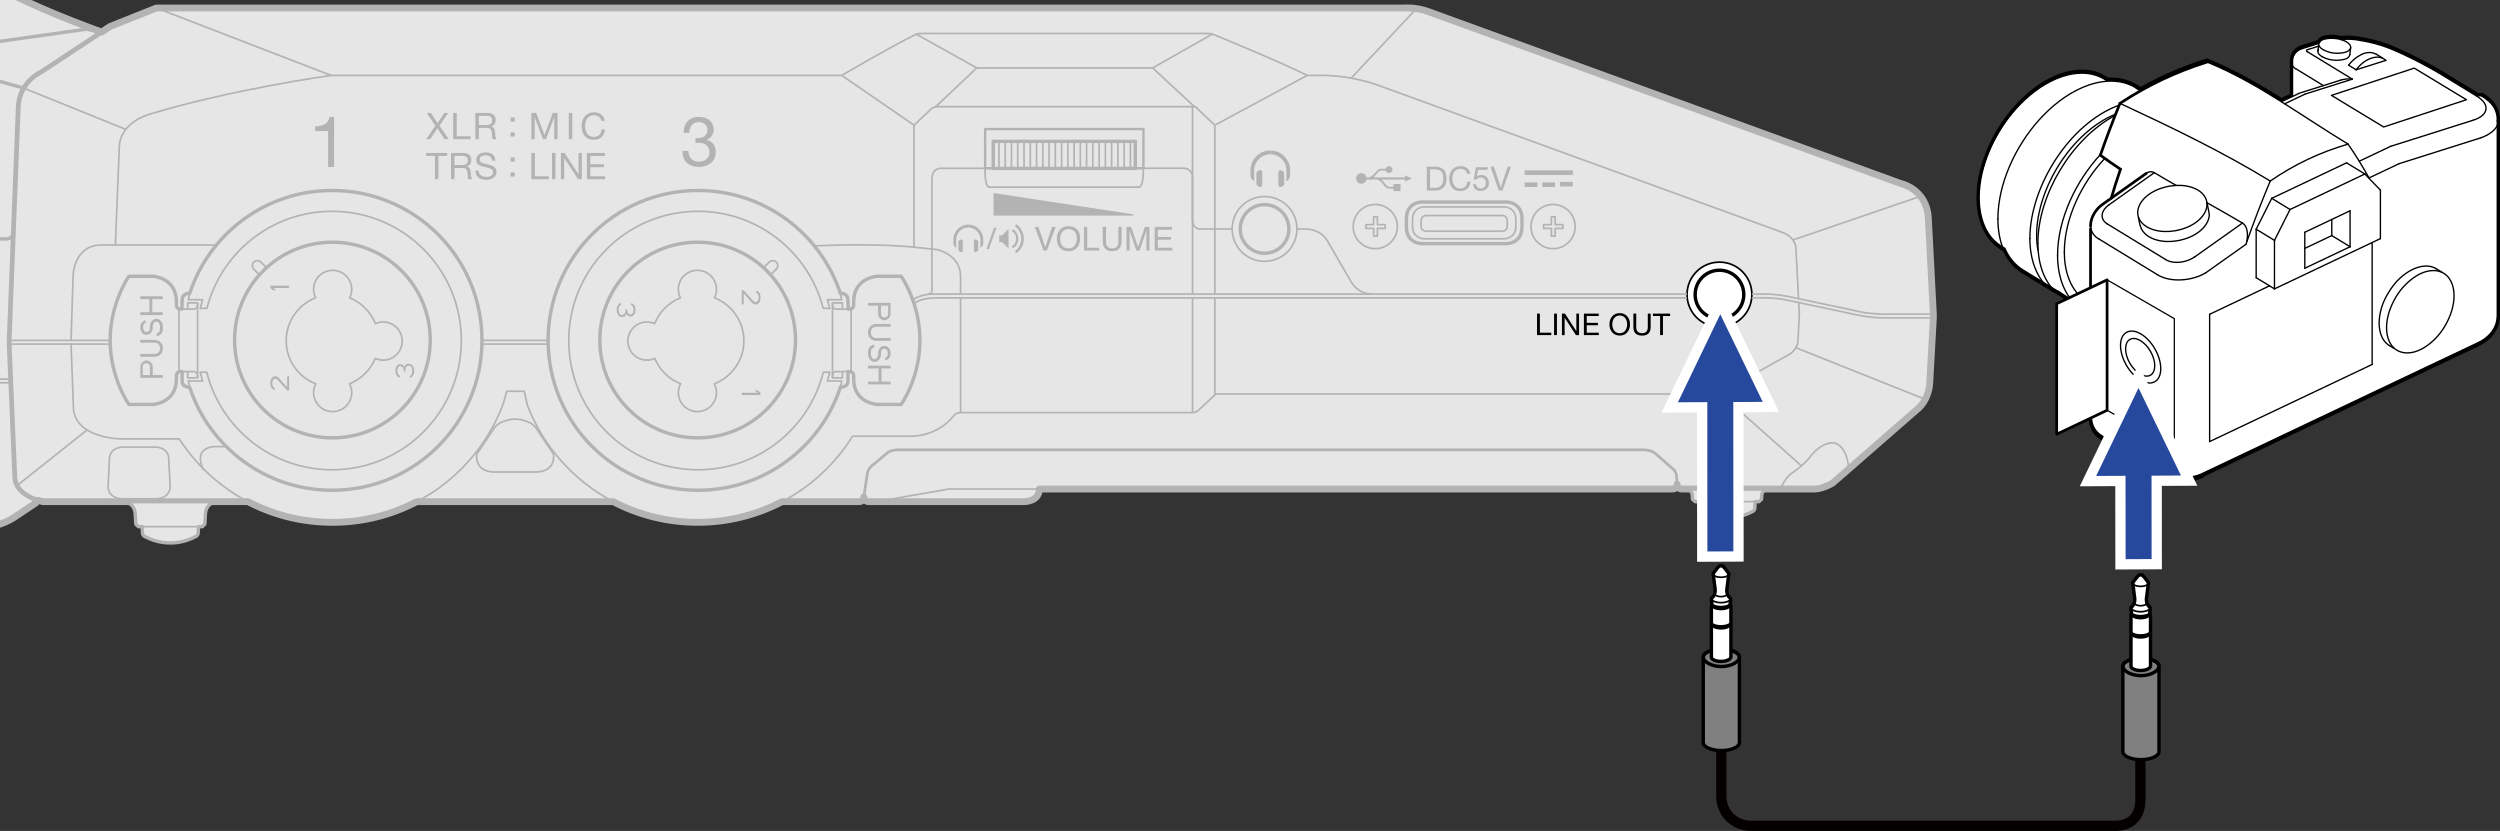 <?xml version="1.0" encoding="utf-8"?>
<!-- Generator: Adobe Illustrator 27.0.0, SVG Export Plug-In . SVG Version: 6.00 Build 0)  -->
<svg version="1.1" xmlns="http://www.w3.org/2000/svg" xmlns:xlink="http://www.w3.org/1999/xlink" x="0px" y="0px" width="365.1px"
	 height="121.352px" viewBox="0 0 365.1 121.352" style="enable-background:new 0 0 365.1 121.352;" xml:space="preserve">
<rect x="0" y="0" width="365.1" height="121.352" fill="#333333" stroke="none"/>
<style type="text/css">
	.st0{fill:#FFFFFF;stroke:#000000;stroke-width:0.5;stroke-miterlimit:2;}
	.st1{fill:none;stroke:#000000;stroke-width:0.2;stroke-linecap:round;stroke-linejoin:round;}
	.st2{fill:none;stroke:#000000;stroke-width:0.4;stroke-linecap:round;stroke-linejoin:round;}
	.st3{fill:#FFFFFF;stroke:#000000;stroke-width:0.186;stroke-linecap:round;stroke-linejoin:round;}
	.st4{fill:#FFFFFF;stroke:#000000;stroke-width:0.4;stroke-linecap:round;stroke-linejoin:round;}
	.st5{fill:#FFFFFF;stroke:#000000;stroke-width:0.2;stroke-linecap:round;stroke-linejoin:round;}
	.st6{clip-path:url(#SVGID_00000109711621284989141260000008309336073669078169_);}
	.st7{fill:#E6E6E6;stroke:#B3B3B3;stroke-linejoin:round;stroke-miterlimit:2;}
	.st8{fill:none;stroke:#B3B3B3;stroke-width:0.25;stroke-linejoin:round;stroke-miterlimit:2;}
	.st9{fill:none;stroke:#B3B3B3;stroke-width:0.5;stroke-linejoin:round;stroke-miterlimit:2;}
	.st10{fill:none;stroke:#B3B3B3;stroke-width:0.25;stroke-miterlimit:2;}
	.st11{fill:none;stroke:#B3B3B3;stroke-width:0.4;stroke-linejoin:round;stroke-miterlimit:2;}
	.st12{fill:none;stroke:#B3B3B3;stroke-width:0.35;stroke-linejoin:round;stroke-miterlimit:2;}
	.st13{fill:#FFFFFF;stroke:#000000;stroke-width:0.25;stroke-linejoin:round;stroke-miterlimit:2;}
	.st14{fill:none;stroke:#000000;stroke-width:0.5;stroke-linejoin:round;stroke-miterlimit:2;}
	.st15{fill:none;stroke:#B3B3B3;stroke-width:0.7;stroke-linejoin:round;stroke-miterlimit:2;}
	.st16{fill:none;stroke:#B3B3B3;stroke-miterlimit:2;}
	.st17{fill:none;stroke:#B3B3B3;stroke-width:0.35;stroke-miterlimit:2;}
	.st18{fill:none;stroke:#B3B3B3;stroke-width:0.5;stroke-miterlimit:2;}
	.st19{fill:#E6E6E6;stroke:#B3B3B3;stroke-width:0.5;stroke-linejoin:round;stroke-miterlimit:2;}
	.st20{fill:#B3B3B3;}
	.st21{fill:#666666;stroke:#FFFFFF;stroke-width:3;stroke-miterlimit:10;}
	.st22{fill:#26499D;}
	.st23{fill:none;stroke:#000000;stroke-width:0.5;}
	.st24{fill:none;stroke:#040000;stroke-width:1.5;stroke-linecap:round;}
	.st25{fill:#808080;stroke:#000000;stroke-width:0.5;}
	.st26{fill:#FFFFFF;stroke:#000000;stroke-width:0.5;stroke-linejoin:round;}
	.st27{fill:none;stroke:#000000;stroke-width:0.25;}
	.st28{fill:none;stroke:#000000;stroke-width:0.25;stroke-linecap:round;}
</style>
<g id="レイヤー_1">
	<g>
		<path class="st0" d="M364.85,46.198V17.544l-0.014-0.003c0.01-0.074,0.014-0.15,0.014-0.227c-0.072-1.643-1.019-2.715-2.336-3.508
			l-0.659,0.05c-0.054-0.038-0.112-0.073-0.169-0.108l-5.466-3.336c-1.807-1.057-3.658-2.027-5.561-2.9
			c-0.95-0.44-1.908-0.85-2.912-1.161c-1.003-0.313-2.015-0.556-3.052-0.723c-0.943-0.191-1.857-0.234-2.812-0.127v0.004
			c-0.613-0.18-1.297-0.229-1.865-0.164c-0.41,0.05-0.954,0.13-1.26,0.501c-0.062,0.073-0.096,0.142-0.115,0.214l-2.429,0.766
			c-0.92,0.273-1.558,1.099-1.558,2.064c0.004,0.058-0.003,4.992-0.003,4.992l-1.479,0.701c-0.111-0.07-0.223-0.142-0.333-0.211
			c-3.382-2.127-6.815-4.068-10.526-5.585c-3.428,1.073-6.627,2.452-9.698,4.187l-0.709-0.429c-1.283-0.785-2.712-1.042-4.124-0.958
			v-0.024l-0.434-0.26c-2.214-1.352-4.881-0.996-7.071-0.068c-2.241,0.949-4.251,2.569-5.853,4.346
			c-3.11,3.451-5.539,8.484-5.539,13.287c0,2.647,0.805,5.688,3.326,7.227l0.462,0.28c0.567,1.286,1.441,2.424,2.724,3.205
			l4.523,2.762v-0.004c0.234,0.153,0.487,0.291,0.75,0.418c0.18,0.138,0.369,0.268,0.568,0.391l2.722,1.662
			c0.402,0.261,0.847,0.484,1.337,0.655v15.62l0.034,0.386c0.119,0.919,0.675,1.731,1.433,2.233l0.238,0.153l8.289,5.06l0.226,0.136
			c1.639,1.054,4.444,1.099,6.155,0.246l0.069-0.03l32.951-15.64l7.141-3.385l0.091-0.043c1.355-0.636,2.547-1.746,2.841-3.316
			L364.85,46.198z"/>
		<line class="st1" x1="322.694" y1="45.896" x2="322.694" y2="64.487"/>
		<path class="st1" d="M327.992,35.682c1.092-3.118,2.275-6.198,3.554-9.245"/>
		<line class="st1" x1="355.802" y1="39.256" x2="356.648" y2="39.772"/>
		<line class="st1" x1="349.608" y1="50.871" x2="348.953" y2="50.472"/>
		<line class="st1" x1="338.51" y1="7.433" x2="338.607" y2="6.618"/>
		<line class="st1" x1="343.289" y1="6.96" x2="343.168" y2="7.989"/>
		<line class="st1" x1="347.046" y1="7.93" x2="347.94" y2="8.477"/>
		<line class="st1" x1="334.652" y1="14.155" x2="334.652" y2="9.338"/>
		<line class="st1" x1="361.836" y1="50.52" x2="321.746" y2="69.543"/>
		<path class="st1" d="M364.849,17.821v28.654l-0.08,0.688c-0.296,1.57-1.487,2.681-2.842,3.316"/>
		<path class="st2" d="M321.677,69.576c-1.711,0.855-4.517,0.808-6.157-0.248l-0.224-0.136l-8.289-5.06l-0.239-0.15
			c-0.758-0.505-1.314-1.317-1.432-2.235l-0.035-0.387V33.397"/>
		<path class="st1" d="M349.33,6.895c1.36,0.55,2.688,1.162,3.99,1.839"/>
		<path class="st1" d="M343.53,11.558c-0.581-0.075-1.118-0.032-1.679,0.136"/>
		<path class="st1" d="M344.826,5.704c1.546,0.252,3.034,0.645,4.503,1.191"/>
		<path class="st1" d="M341.069,5.618c1.28-0.222,2.494-0.147,3.757,0.086"/>
		<path class="st1" d="M335.276,10.041c-0.349-0.158-0.585-0.493-0.619-0.875"/>
		<line class="st1" x1="336.271" y1="7.086" x2="338.646" y2="6.336"/>
		<path class="st1" d="M362.413,14.021l-5.364-3.274l-0.177-0.104c-1.164-0.675-2.347-1.31-3.55-1.908"/>
		<path class="st1" d="M362.515,14.084c1.316,0.793,2.262,1.866,2.337,3.51"/>
		<path class="st1" d="M334.656,9.166c0.002-0.964,0.642-1.793,1.561-2.063"/>
		<polyline class="st1" points="333.175,14.856 335.765,13.627 335.984,13.55 341.852,11.694 		"/>
		<path class="st2" d="M313.431,25.327l-6.121,4.338l-0.148,0.105c-1.033,0.676-1.861,1.949-1.861,3.229"/>
		<path class="st1" d="M327.485,32.577c0.854,0.506,0.804,1.936,0.625,2.695"/>
		<path class="st1" d="M314.617,25.215c-0.38-0.212-0.852-0.168-1.186,0.112"/>
		<path class="st1" d="M345.968,25.986c-0.025-0.045-0.05-0.088-0.076-0.132"/>
		<polygon class="st1" points="360.192,14.563 352.574,9.947 340.485,13.928 348.104,18.544 		"/>
		<path class="st1" d="M314.617,25.215c1.052,0.636,2.115,1.253,3.183,1.861"/>
		<path class="st1" d="M322.282,29.594c1.747,0.973,3.481,1.967,5.202,2.983"/>
		<path class="st2" d="M309.675,24.717c-0.482,1.399-0.932,2.807-1.349,4.229"/>
		<path class="st2" d="M309.675,24.717c-0.998-0.663-1.977-1.348-2.941-2.057"/>
		<path class="st1" d="M342.908,21.046c-3.396-2.071-6.702-4.284-10.069-6.401c-3.38-2.124-6.812-4.065-10.524-5.583"/>
		<path class="st1" d="M331.546,26.437c3.542-2.432,7.238-4.185,11.362-5.391"/>
		<path class="st1" d="M331.546,26.437c-7.065-4.31-14.468-7.861-21.946-11.342"/>
		<path class="st2" d="M309.6,15.096c3.993-2.632,8.152-4.605,12.715-6.033"/>
		<path class="st2" d="M306.735,22.66c0.889-2.547,1.845-5.066,2.864-7.564"/>
		<path class="st1" d="M348.954,50.472c-1.3-0.794-1.586-2.445-1.485-3.77c0.115-1.493,0.595-2.742,1.364-4.002
			c0.769-1.26,1.661-2.259,2.935-3.041c1.134-0.697,2.733-1.195,4.034-0.402"/>
		<path class="st1" d="M357.499,46.785c-0.639,1.328-1.445,2.409-2.591,3.349c-1.034,0.845-2.459,1.611-3.911,1.358
			c-1.59-0.278-2.309-1.655-2.44-3.096c-0.129-1.405,0.272-2.893,0.867-4.129c0.638-1.328,1.445-2.409,2.591-3.348
			c1.032-0.847,2.458-1.612,3.911-1.358c1.588,0.277,2.31,1.654,2.44,3.095C358.495,44.06,358.094,45.548,357.499,46.785z"/>
		<line class="st1" x1="340.533" y1="34.404" x2="343.205" y2="36.036"/>
		<line class="st1" x1="336.593" y1="33.917" x2="343.206" y2="30.779"/>
		<line class="st1" x1="336.593" y1="39.173" x2="336.593" y2="33.917"/>
		<line class="st1" x1="343.205" y1="36.035" x2="336.593" y2="39.173"/>
		<line class="st1" x1="343.205" y1="30.779" x2="343.205" y2="36.036"/>
		<line class="st1" x1="340.533" y1="32.047" x2="340.533" y2="34.404"/>
		<line class="st1" x1="340.519" y1="34.41" x2="336.593" y2="36.273"/>
		<line class="st1" x1="347.634" y1="27.765" x2="345.361" y2="25.41"/>
		<line class="st1" x1="347.634" y1="34.845" x2="347.634" y2="27.764"/>
		<line class="st1" x1="332.164" y1="42.186" x2="347.634" y2="34.845"/>
		<line class="st1" x1="332.164" y1="35.106" x2="332.164" y2="42.187"/>
		<line class="st1" x1="329.491" y1="40.554" x2="332.164" y2="42.186"/>
		<line class="st1" x1="329.491" y1="33.474" x2="329.491" y2="40.555"/>
		<line class="st1" x1="334.437" y1="30.594" x2="332.164" y2="35.105"/>
		<line class="st1" x1="329.491" y1="33.474" x2="332.164" y2="35.106"/>
		<line class="st1" x1="331.764" y1="28.962" x2="329.49" y2="33.473"/>
		<line class="st1" x1="342.689" y1="23.779" x2="345.361" y2="25.411"/>
		<line class="st1" x1="345.361" y1="25.41" x2="334.438" y2="30.594"/>
		<line class="st1" x1="331.764" y1="28.962" x2="334.437" y2="30.594"/>
		<line class="st1" x1="342.689" y1="23.779" x2="331.765" y2="28.963"/>
		<path class="st1" d="M343.166,7.993c-0.139,0.433-0.408,0.576-0.816,0.677c-0.366,0.091-0.73,0.136-1.108,0.135
			c-0.782-0.001-1.457-0.171-2.146-0.54"/>
		<path class="st1" d="M339.097,8.264c-0.336-0.205-0.787-0.591-0.512-1.038"/>
		<path class="st1" d="M339.219,7.231c-0.373-0.226-0.824-0.668-0.459-1.112c0.305-0.37,0.849-0.452,1.26-0.5
			c0.837-0.098,1.941,0.058,2.683,0.509c0.371,0.228,0.822,0.67,0.457,1.114c-0.304,0.369-0.849,0.451-1.259,0.499
			C340.915,7.856,340.094,7.701,339.219,7.231z"/>
		<path class="st1" d="M315.951,33.805c-1.045-0.058-2.265-0.371-3.059-1.159c-0.892-0.885-0.896-2.037-0.239-3.05
			c1.188-1.834,3.906-2.629,5.898-2.516c1.045,0.058,2.263,0.372,3.059,1.159c0.892,0.885,0.896,2.038,0.24,3.051
			C320.66,33.123,317.941,33.917,315.951,33.805z"/>
		<path class="st1" d="M312.288,31.746l0.219,1.079l0.215,0.572c0.116,0.248,0.284,0.485,0.506,0.707
			c0.796,0.788,2.013,1.1,3.059,1.16c1.991,0.111,4.71-0.683,5.898-2.517c0.285-0.437,0.445-0.901,0.463-1.358l-0.091-0.566
			l-0.252-1.234"/>
		<line class="st1" x1="344.088" y1="10.191" x2="348.429" y2="8.817"/>
		<path class="st1" d="M347.046,7.93c-0.775-0.402-1.524-0.312-2.266,0.073c-0.727,0.379-1.3,0.86-1.795,1.513"/>
		<path class="st1" d="M348.43,8.817c-0.68-0.637-1.624-0.55-2.387-0.216c-0.825,0.36-1.419,0.882-1.955,1.59"/>
		<line class="st1" x1="342.985" y1="9.517" x2="344.088" y2="10.19"/>
		<line class="st1" x1="322.694" y1="64.487" x2="346.427" y2="53.225"/>
		<line class="st1" x1="346.428" y1="53.225" x2="346.428" y2="35.418"/>
		<line class="st1" x1="331.441" y1="41.745" x2="322.695" y2="45.896"/>
		<path class="st1" d="M342.908,21.046c1.076,1.554,2.07,3.153,2.986,4.807"/>
		<line class="st1" x1="333.651" y1="15.158" x2="336.648" y2="13.736"/>
		<path class="st1" d="M341.884,5.781c0.955-0.108,1.871-0.069,2.812,0.126"/>
		<path class="st1" d="M344.697,5.907c1.037,0.169,2.049,0.408,3.051,0.721c1.003,0.313,1.96,0.724,2.912,1.161
			c1.904,0.875,3.753,1.843,5.562,2.901"/>
		<line class="st1" x1="336.647" y1="13.736" x2="343.531" y2="11.559"/>
		<line class="st1" x1="349.14" y1="21.363" x2="361.198" y2="17.549"/>
		<line class="st1" x1="350.356" y1="23.904" x2="362.311" y2="20.123"/>
		<line class="st1" x1="338.591" y1="6.747" x2="337.028" y2="7.242"/>
		<line class="st1" x1="356.222" y1="10.689" x2="361.687" y2="14.026"/>
		<line class="st1" x1="306.551" y1="34.917" x2="315.078" y2="40.122"/>
		<path class="st1" d="M305.301,32.999c0.045,0.816,0.522,1.546,1.249,1.917"/>
		<path class="st1" d="M364.851,17.594c0,1.356-1.533,2.173-2.54,2.529"/>
		<path class="st1" d="M361.687,14.025c2.041,1.23,1.756,2.824-0.49,3.524"/>
		<path class="st1" d="M322.131,39.835c-1.855,1.153-5.089,1.507-7.053,0.287"/>
		<line class="st1" x1="343.53" y1="11.558" x2="336.984" y2="7.563"/>
		<line class="st1" x1="339.304" y1="12.5" x2="335.277" y2="10.041"/>
		<path class="st1" d="M336.984,7.562c-0.208-0.051-0.17-0.329,0.045-0.32"/>
		<path class="st1" d="M320.503,37.524c-1.072,0.766-3.018,1.139-4.232,0.383"/>
		<line class="st1" x1="307.744" y1="32.701" x2="316.271" y2="37.907"/>
		<path class="st1" d="M308.01,29.897c-0.441,0.31-0.888,0.791-0.994,1.36c-0.114,0.619,0.22,1.14,0.728,1.445"/>
		<line class="st1" x1="344.543" y1="23.544" x2="349.139" y2="21.364"/>
		<line class="st1" x1="345.968" y1="25.987" x2="350.357" y2="23.905"/>
		<line class="st1" x1="308.01" y1="29.897" x2="314.618" y2="25.215"/>
		<line class="st1" x1="322.131" y1="39.835" x2="327.992" y2="35.681"/>
		<line class="st1" x1="320.503" y1="37.524" x2="327.485" y2="32.577"/>
		<path class="st1" d="M297.613,36.503c-0.124-0.712-0.185-1.421-0.182-2.144"/>
		<line class="st1" x1="305.289" y1="44.352" x2="304.8" y2="44.054"/>
		<path class="st1" d="M300.676,43.033c-3.196-1.506-4.232-5.088-4.232-8.206"/>
		<line class="st1" x1="311.908" y1="12.819" x2="312.628" y2="13.257"/>
		<path class="st1" d="M291.773,31.975c0-5.236,2.647-10.727,6.038-14.489c1.748-1.939,3.941-3.708,6.385-4.741
			c2.389-1.012,5.298-1.402,7.713,0.073"/>
		<path class="st1" d="M312.056,12.911c0.18,0.117,0.352,0.241,0.519,0.375"/>
		<line class="st1" x1="299.923" y1="42.617" x2="295.4" y2="39.856"/>
		<path class="st1" d="M295.401,39.856c-2.749-1.679-3.627-4.995-3.627-7.881"/>
		<line class="st1" x1="292.677" y1="36.652" x2="292.216" y2="36.371"/>
		<path class="st1" d="M297.431,34.359c0-6.831,5.09-15.065,11.54-17.696"/>
		<line class="st1" x1="307.353" y1="11.578" x2="307.782" y2="11.841"/>
		<line class="st1" x1="303.966" y1="45.085" x2="301.241" y2="43.421"/>
		<path class="st1" d="M288.89,29.144c0-4.802,2.427-9.836,5.537-13.285c1.602-1.778,3.615-3.399,5.854-4.349
			c2.192-0.927,4.859-1.284,7.072,0.068"/>
		<path class="st1" d="M292.216,36.371c-2.52-1.54-3.326-4.579-3.326-7.227"/>
		<path class="st1" d="M300.487,37.295c0-5.316,2.725-10.895,6.209-14.675"/>
		<path class="st1" d="M305.302,45.742c-3.611-1.289-4.815-5.096-4.815-8.447"/>
		<path class="st1" d="M297.613,35.541c0-7.143,4.99-15.343,11.282-18.687"/>
		<path class="st1" d="M301.24,43.421c-2.749-1.679-3.626-4.993-3.626-7.881"/>
		<path class="st1" d="M301.474,36.827c0-4.975,2.599-10.207,5.913-13.692"/>
		<path class="st1" d="M304.8,44.054c-2.52-1.54-3.326-4.579-3.326-7.227"/>
		<path class="st1" d="M296.444,34.827c0-7.55,5.753-16.818,13.053-19.478"/>
		<line class="st1" x1="305.374" y1="44.404" x2="305.314" y2="44.367"/>
		<polygon class="st3" points="317.537,65.582 307.72,59.914 307.72,40.868 317.537,46.536 		"/>
		<polygon class="st4" points="307.72,59.914 300.357,63.406 300.357,44.359 307.72,40.868 		"/>
		
			<ellipse transform="matrix(0.866 -0.5 0.5 0.866 15.811 163.299)" class="st5" cx="312.628" cy="52.145" rx="2.399" ry="4.155"/>
		<ellipse transform="matrix(0.866 -0.5 0.5 0.866 15.782 163.27)" class="st5" cx="312.56" cy="52.184" rx="1.738" ry="3.011"/>
	</g>
	<g>
		<defs>
			<rect id="SVGID_1_" width="284.979" height="80.564"/>
		</defs>
		<clipPath id="SVGID_00000121998511444482105140000011334194830979140793_">
			<use xlink:href="#SVGID_1_"  style="overflow:visible;"/>
		</clipPath>
		<g style="clip-path:url(#SVGID_00000121998511444482105140000011334194830979140793_);">
			<g>
				<path class="st7" d="M-37.644,36.731l0.105,0c-1.232,0.923-1.924,1.848-1.924,1.848l-3.253-0.003
					c-0.756,0.027-1.467,0.127-2.134,0.288c0,0-0.949-0.288-2.149-0.288l-3.354,0c-0.749,0.027-1.453,0.125-2.115,0.284
					l-0.062-0.034c-0.913-0.267-2.106-0.249-2.106-0.249l-6.744-0.008c0,0-10.912-0.529-12.357,17.016
					c1.445,17.546,12.357,17.016,12.357,17.016l6.744-0.008c0,0,1.193,0.018,2.106-0.249l0.062-0.034
					c0.662,0.159,1.366,0.257,2.115,0.284l3.354,0c1.2,0,2.149-0.288,2.149-0.288c0.668,0.162,1.378,0.262,2.134,0.288h2.666
					l0.458,0.641c2.683,3.716,6.812,3.681,6.812,3.681h30.74c1.927,0,3.87-1.204,3.87-1.204l3.337-2.219
					c0.138-0.103,0.412-0.416,0.412-0.416c0.433,0.134,0.728,0.186,0.728,0.186l29.911,0c3.685,1.928,7.878,3.019,12.326,3.019
					c4.447,0,8.64-1.09,12.325-3.019l28.691,0c3.685,1.928,7.878,3.019,12.326,3.019c4.448,0,8.641-1.091,12.326-3.019l11.237,0
					c0.716,0,0.702-0.68,0.702-0.68c0,0.69,0.729,0.68,0.729,0.68l22.471,0c2.563,0,2.434-1.844,2.434-1.844h92.475
					c0.708,0,0.65-0.708,0.65-0.708c0,0.75,0.736,0.708,0.736,0.708h19.381c1.199-0.018,2.597-0.861,2.597-0.861l12.196-10.637
					c1.953-1.493,1.998-3.947,1.998-3.947l0.529-9.555v-0.548l-0.736-14.048c-0.224-4.274-4.114-5.049-4.114-5.049L208.558,1.681
					c-1.848-0.673-3.386-0.512-3.386-0.512H22.84l-6.759,2.695l-1.229,0.812c0,0-7.793-2.761-13.108-5.496
					c0,0-1.368-0.826-4.386-0.826h-30.155c0,0-3.917-0.128-6.772,3.691h-3.372c-1.412,0-1.974,0.28-1.974,0.28
					c-1.359-0.344-2.288-0.28-2.288-0.28h-3.421c-1.02,0-1.955,0.284-1.955,0.284c-1.369-0.349-2.306-0.284-2.306-0.284L-61.4,2.041
					c-6.759,0-12.239,7.766-12.239,17.345s5.48,17.345,12.239,17.345l6.515-0.005c0,0,0.937,0.065,2.306-0.284
					c0,0,0.935,0.284,1.955,0.284h3.421c0,0,0.929,0.064,2.288-0.28c0,0,0.561,0.28,1.974,0.28h5.62"/>
				<g>
					<path class="st8" d="M108.637,49.769c0-2.863-1.786-5.297-4.298-6.283c0.183-0.371,0.295-0.783,0.295-1.225
						c0-1.538-1.247-2.785-2.785-2.785s-2.785,1.247-2.785,2.785c0,0.447,0.115,0.864,0.303,1.239
						c-1.715,0.687-3.078,2.051-3.763,3.767c-0.345-0.153-0.725-0.243-1.127-0.243c-1.538,0-2.785,1.247-2.785,2.785
						c0,1.538,1.247,2.785,2.785,2.785c0.411,0,0.798-0.094,1.149-0.254c0.697,1.693,2.062,3.03,3.765,3.706
						c-0.202,0.385-0.326,0.817-0.326,1.282c0,1.538,1.247,2.785,2.785,2.785s2.785-1.247,2.785-2.785
						c0-0.459-0.122-0.886-0.319-1.268C106.84,55.079,108.637,52.641,108.637,49.769z"/>
					<circle class="st9" cx="101.887" cy="49.657" r="14.287"/>
					<path class="st9" d="M123.835,55.656c0,0.932-1.102,0.897-1.102,0.897c-2.874,8.737-11.099,15.044-20.797,15.044
						c-12.089,0-21.889-9.8-21.889-21.889c0-12.089,9.8-21.889,21.889-21.889c9.694,0,17.916,6.301,20.793,15.032
						c0,0,1.108-0.138,1.108,1.042l0.022,1.252h0.154c0.654,0,0.656-0.552,0.656-0.552v-0.499c0-3.578,3.428-3.747,3.428-3.747h3.51
						c0,0,2.739,3.841,2.739,9.358v0c0,5.518-2.739,9.358-2.739,9.358h-3.51c0,0-3.428-0.169-3.428-3.747v-0.499
						c0,0-0.002-0.552-0.656-0.552h-0.176L123.835,55.656z"/>
					<path class="st8" d="M123.86,45.145h-1.563c0,0-0.719,0.12-0.719-0.627v-0.291"/>
					<path class="st8" d="M121.577,55.184v-0.291c0-0.747,0.719-0.627,0.719-0.627h1.541"/>
					<path class="st10" d="M111.509,39.096l0.821-0.817c0.285-0.285,0.747-0.285,1.033,0 M113.362,38.278
						c0.285,0.285,0.285,0.748,0,1.033v0l-0.824,0.824"/>
					<polyline class="st8" points="123.026,45.109 123.026,44.228 121.577,44.228 121.577,55.184 123.026,55.184 123.026,54.302 
											"/>
					<line class="st8" x1="124.296" y1="45.109" x2="124.296" y2="54.302"/>
					<path class="st8" d="M122.729,56.556l0.193-0.92h-2.084l0.355-1.278l-0.956,0c-2.063,8.187-9.475,14.247-18.302,14.247
						c-10.423,0-18.873-8.45-18.873-18.873s8.45-18.873,18.873-18.873c8.795,0,16.185,6.016,18.279,14.157l0.979,0.034l-0.355-1.278
						h2.084l-0.193-0.92"/>
				</g>
				<g>
					<path class="st8" d="M41.795,49.769c0-2.863,1.786-5.297,4.298-6.283c-0.183-0.371-0.295-0.783-0.295-1.225
						c0-1.538,1.247-2.785,2.785-2.785c1.538,0,2.785,1.247,2.785,2.785c0,0.447-0.115,0.864-0.303,1.239
						c1.715,0.687,3.078,2.051,3.763,3.767c0.345-0.153,0.725-0.243,1.127-0.243c1.538,0,2.785,1.247,2.785,2.785
						c0,1.538-1.247,2.785-2.785,2.785c-0.411,0-0.798-0.094-1.149-0.254c-0.697,1.693-2.062,3.03-3.765,3.706
						c0.202,0.385,0.326,0.817,0.326,1.282c0,1.538-1.247,2.785-2.785,2.785c-1.538,0-2.785-1.247-2.785-2.785
						c0-0.459,0.122-0.886,0.319-1.268C43.592,55.079,41.795,52.641,41.795,49.769z"/>
					<circle class="st9" cx="48.545" cy="49.657" r="14.287"/>
					<path class="st9" d="M26.597,55.656c0,0.932,1.102,0.897,1.102,0.897c2.874,8.737,11.099,15.044,20.797,15.044
						c12.089,0,21.889-9.8,21.889-21.889c0-12.089-9.8-21.889-21.889-21.889c-9.694,0-17.916,6.301-20.793,15.032
						c0,0-1.108-0.138-1.108,1.042l-0.022,1.252h-0.154c-0.654,0-0.656-0.552-0.656-0.552v-0.499c0-3.578-3.428-3.747-3.428-3.747
						h-3.51c0,0-2.739,3.841-2.739,9.358v0c0,5.518,2.739,9.358,2.739,9.358h3.51c0,0,3.428-0.169,3.428-3.747v-0.499
						c0,0,0.002-0.552,0.656-0.552h0.176L26.597,55.656z"/>
					<path class="st8" d="M26.572,45.145h1.563c0,0,0.719,0.12,0.719-0.627v-0.291"/>
					<path class="st8" d="M28.855,55.184v-0.291c0-0.747-0.719-0.627-0.719-0.627h-1.541"/>
					<path class="st10" d="M37.07,38.278c0.285-0.285,0.748-0.285,1.033,0l0.821,0.817 M37.893,40.135l-0.824-0.824v0
						c-0.285-0.285-0.285-0.748,0-1.033"/>
					<polyline class="st8" points="27.406,45.109 27.406,44.228 28.855,44.228 28.855,55.184 27.406,55.184 27.406,54.302 					"/>
					<line class="st8" x1="26.136" y1="45.109" x2="26.136" y2="54.302"/>
					<path class="st8" d="M27.703,56.556l-0.193-0.92h2.084l-0.355-1.278l0.956,0c2.063,8.187,9.475,14.247,18.302,14.247
						c10.423,0,18.873-8.45,18.873-18.873s-8.45-18.873-18.873-18.873c-8.795,0-16.185,6.016-18.279,14.157l-0.979,0.034
						l0.355-1.278H27.51l0.193-0.92"/>
				</g>
				<path class="st8" d="M60.87,73.262c5.78-3.024,10.312-8.109,12.62-14.28l0.519-1.835h2.558l0.428,1.974
					c2.324,6.107,6.83,11.138,12.566,14.14"/>
				<path class="st11" d="M244.912,70.71l-0.072-1.288c0,0-0.102-0.649-0.493-0.901l-2.474-2.195c0,0-0.606-0.632-1.901-0.632
					H131.165c0,0-0.835-0.017-1.429,0.321l-2.152,1.791c0,0-0.783,0.515-0.914,1.309l-0.517,3.467"/>
				<polyline class="st8" points="151.787,71.418 138.563,71.418 128.205,73.218 				"/>
				<path class="st8" d="M122.933,11.015c0,0,6.699-3.955,10.874-6.028c0,0,0.2-0.097,0.743-0.097h41.801
					c0,0,0.494-0.004,0.707,0.081c0,0,10.027,4.1,13.846,6.044"/>
				<polyline class="st8" points="174.446,15.59 168.331,9.922 177.058,4.97 				"/>
				<polyline class="st8" points="168.331,9.922 142.642,9.922 133.807,4.986 				"/>
				<line class="st8" x1="142.642" y1="9.922" x2="136.589" y2="15.642"/>
				<path class="st8" d="M29.703,68.596c0,0-1.63-2.939,1.397-3.369h1.969"/>
				<line class="st8" x1="70.385" y1="49.708" x2="80.047" y2="49.708"/>
				<line class="st8" x1="70.385" y1="50.253" x2="80.047" y2="50.253"/>
				<line class="st8" x1="1.339" y1="49.706" x2="16.085" y2="49.706"/>
				<line class="st8" x1="1.339" y1="50.253" x2="16.085" y2="50.253"/>
				<path class="st8" d="M10.376,49.706l0.3-9.436c0,0,0.061-4.297,3.89-4.486h17.04"/>
				<path class="st8" d="M36.219,73.262c-4.089-2.139-7.553-5.31-10.047-9.167h-8.6c0,0-6.345-0.071-6.838-4.273l-0.358-9.637"/>
				<line class="st8" x1="12.719" y1="62.79" x2="2.439" y2="70.951"/>
				<line class="st8" x1="18.378" y1="18.899" x2="3.518" y2="12.888"/>
				<line class="st8" x1="48.356" y1="11.015" x2="22.84" y2="1.169"/>
				<path class="st8" d="M133.486,18.281v17.818c0,0-5.336-0.618-14.56-0.191"/>
				<line class="st8" x1="140.282" y1="43.497" x2="140.282" y2="60.251"/>
				<path class="st8" d="M133.486,36.099l2.594,0.269l0.704,0.077c0,0,3.498,0.659,3.498,3.947v2.534"/>
				<rect x="143.869" y="18.845" class="st12" width="23.116" height="5.732"/>
				<path class="st8" d="M143.869,24.577c0,0-0.133,2.754,0.641,2.754h21.855c0,0,0.621,0.066,0.621-2.754"/>
				<g>
					<rect x="145.052" y="20.648" class="st9" width="20.745" height="3.948"/>
					<line class="st8" x1="147.718" y1="20.644" x2="147.718" y2="24.553"/>
					<line class="st8" x1="148.631" y1="20.644" x2="148.631" y2="24.553"/>
					<line class="st8" x1="146.805" y1="20.644" x2="146.805" y2="24.553"/>
					<line class="st8" x1="145.885" y1="20.644" x2="145.885" y2="24.553"/>
					<line class="st8" x1="150.464" y1="20.644" x2="150.464" y2="24.553"/>
					<line class="st8" x1="151.377" y1="20.644" x2="151.377" y2="24.553"/>
					<line class="st8" x1="149.551" y1="20.644" x2="149.551" y2="24.553"/>
					<line class="st8" x1="153.207" y1="20.644" x2="153.207" y2="24.553"/>
					<line class="st8" x1="154.12" y1="20.644" x2="154.12" y2="24.553"/>
					<line class="st8" x1="152.293" y1="20.644" x2="152.293" y2="24.553"/>
					<line class="st8" x1="155.952" y1="20.644" x2="155.952" y2="24.553"/>
					<line class="st8" x1="156.866" y1="20.644" x2="156.866" y2="24.553"/>
					<line class="st8" x1="155.039" y1="20.644" x2="155.039" y2="24.553"/>
					<line class="st8" x1="158.684" y1="20.644" x2="158.684" y2="24.553"/>
					<line class="st8" x1="159.597" y1="20.644" x2="159.597" y2="24.553"/>
					<line class="st8" x1="157.771" y1="20.644" x2="157.771" y2="24.553"/>
					<line class="st8" x1="161.43" y1="20.644" x2="161.43" y2="24.553"/>
					<line class="st8" x1="162.343" y1="20.644" x2="162.343" y2="24.553"/>
					<line class="st8" x1="160.517" y1="20.644" x2="160.517" y2="24.553"/>
					<line class="st8" x1="164.173" y1="20.644" x2="164.173" y2="24.553"/>
					<line class="st8" x1="165.086" y1="20.644" x2="165.086" y2="24.553"/>
					<line class="st8" x1="163.26" y1="20.644" x2="163.26" y2="24.553"/>
				</g>
				<line class="st8" x1="197.328" y1="11.411" x2="206.824" y2="1.296"/>
				<line class="st8" x1="261.835" y1="35.046" x2="280.516" y2="28.647"/>
				<line class="st8" x1="262.145" y1="50.734" x2="281.032" y2="58.268"/>
				<path class="st8" d="M260.029,71.402c0,0,0.619-1.677,1.832-2.425c0,0,1.213-0.774,2.348-2.064c0,0,1.316-2.038,3.251-2.245
					c0,0,2.116-0.335,2.554,3.793"/>
				<line class="st8" x1="251.101" y1="57.391" x2="263.022" y2="67.97"/>
				<line class="st8" x1="177.417" y1="43.483" x2="177.417" y2="57.535"/>
				<line class="st8" x1="177.417" y1="18.282" x2="177.417" y2="42.941"/>
				<line class="st8" x1="174.155" y1="43.483" x2="174.155" y2="60.251"/>
				<line class="st8" x1="174.155" y1="15.581" x2="174.155" y2="42.941"/>
				<path class="st8" d="M262.659,43.612l-0.385-7.353c0,0,0.038-1.448-1.766-2.243l-59.121-21.518c0,0-4.174-1.648-9.135-1.484
					l-1.349,0l-13.486,7.267l-2.587-2.441c0,0,0.02-0.26-0.675-0.26h-37.419c0,0-0.492,0.088-0.67,0.258l-2.58,2.442l-10.553-7.267
					H48.356c0,0-14.758,2.055-26.66,5.715c0,0-4.119,1.122-4.271,4.716l-0.575,14.382"/>
				<path class="st8" d="M114.213,73.262c4.227-2.212,7.786-5.525,10.296-9.56h8.469c0,0,3.774,0.192,6.324-3.008
					c0,0,0.313-0.444,0.98-0.444h33.938c0,0,0.428,0.007,0.751-0.29l2.597-2.425h72.726c0,0,0.689-0.022,1.359-0.396l9.696-5.408
					c0,0,1.157-0.677,1.223-1.948l0.204-3.913l-0.087-1.665"/>
				<g>
					<circle class="st8" cx="184.677" cy="33.434" r="4.734"/>
					<circle class="st9" cx="184.677" cy="33.434" r="3.551"/>
				</g>
				<g>
					<circle class="st13" cx="251.111" cy="43.015" r="4.734"/>
					<circle class="st14" cx="251.111" cy="43.015" r="3.551"/>
				</g>
				<path class="st8" d="M255.823,43.497h1.781c0,0,1.821,0.01,3.145,0.282l10.283,2.177c0,0,2.107,0.459,3.783,0.459h7.535"/>
				<path class="st8" d="M133.496,44.336c0,0,0.771-0.838,3.325-0.838h109.558"/>
				<line class="st8" x1="246.377" y1="42.949" x2="135.566" y2="42.949"/>
				<path class="st8" d="M282.35,45.871h-7.535c0,0-2.413-0.068-3.783-0.475l-10.126-2.145c0,0-1.686-0.301-2.684-0.301h-2.378"/>
				<path class="st8" d="M189.411,33.44h1.131c2.405,0,3.275,1.669,3.275,1.669l3.428,5.92c0,0,0.934,1.964,3.218,1.921"/>
				<path class="st8" d="M133.335,43.771c0.797-0.615,2.232-0.789,2.232-0.789c0.771-0.14,0.53-1.099,0.53-1.099V26.194
					c0-1.679,1.283-1.609,1.283-1.609l35.494-0.017c1.075,0,1.276,1.034,1.276,1.034v6.501c0,1.419,1.192,1.336,1.192,1.336h4.602"
					/>
				<g>
					<path class="st9" d="M205.392,33.143c0,2.44,2.229,2.438,2.229,2.438h12.418c0,0,2.229,0.002,2.229-2.438v-1.201
						c0-2.44-2.229-2.438-2.229-2.438h-12.418c0,0-2.229-0.002-2.229,2.438V33.143z"/>
					<path class="st8" d="M206.283,33.004c0,1.875,1.712,1.873,1.712,1.873h11.669c0,0,1.712,0.002,1.712-1.873v-0.923
						c0-1.875-1.712-1.873-1.712-1.873h-11.669c0,0-1.712-0.002-1.712,1.873V33.004z"/>
					<path class="st8" d="M220.124,32.988c0,0.831-0.824,0.779-0.824,0.779h-10.94c0,0-0.824,0.052-0.824-0.779v-0.735
						c0-0.831,0.824-0.779,0.824-0.779h10.94c0,0,0.824-0.052,0.824,0.779V32.988z"/>
				</g>
				<g>
					<circle class="st8" cx="200.849" cy="33.089" r="3.226"/>
					<polygon class="st8" points="202.286,32.805 201.154,32.805 201.154,31.673 200.605,31.673 200.605,32.805 199.473,32.805 
						199.473,33.355 200.605,33.355 200.605,34.487 201.154,34.487 201.154,33.355 202.286,33.355 					"/>
				</g>
				<g>
					<circle class="st8" cx="226.811" cy="33.089" r="3.226"/>
					<polygon class="st8" points="228.248,32.805 227.116,32.805 227.116,31.673 226.566,31.673 226.566,32.805 225.434,32.805 
						225.434,33.355 226.566,33.355 226.566,34.487 227.116,34.487 227.116,33.355 228.248,33.355 					"/>
				</g>
				<path class="st15" d="M5.579,73.076c-1.157-0.357-3.297-1.293-3.416-3.358L1.339,50.253v-0.548l1.326-33.982
					c0,0-0.122-3.493,3.44-5.269l8.747-5.779"/>
				<path class="st8" d="M-65.601,52.282c0,0,1.574-11.147,10.244-12.23"/>
				<path class="st8" d="M-57.964,52.282c0,0,1.574-11.147,10.244-12.23"/>
				<path class="st16" d="M-40.986,38.75"/>
				<path class="st12" d="M-44.851,38.865c-8.236,1.995-9.914,13.417-9.914,13.417h-4.283c0,0,1.961-13.349,12.048-13.706"/>
				<path class="st12" d="M-52.469,38.86c-8.252,1.982-9.933,13.422-9.933,13.422h-4.283c0,0,1.961-13.349,12.048-13.706"/>
				<path class="st17" d="M-61.343,2.041c6.759,0,12.239,7.766,12.239,17.345s-5.48,17.345-12.239,17.345"/>
				<path class="st18" d="M-27.078,36.731c6.759,0,12.239-7.766,12.239-17.345s-5.48-17.345-12.239-17.345h-13.389"/>
				<ellipse class="st10" cx="-62.408" cy="19.426" rx="9.352" ry="13.199"/>
				<ellipse class="st10" cx="-61.194" cy="19.447" rx="8.138" ry="11.704"/>
				<path class="st9" d="M-39.592,73.234c-3.423-4.438-3.436-10.164-3.436-10.164l-0.265-7.156l0.02-0.548l0.243-6.56
					c-0.014-6.091,3.567-10.227,3.567-10.227"/>
				<path class="st12" d="M-40.768,40.504c-5.209,3.78-6.384,11.778-6.384,11.778h-4.283c0,0,1.75-11.915,10.45-13.532"/>
				<path class="st8" d="M-50.352,52.282c0,0,1.522-10.777,9.814-12.168"/>
				<path class="st8" d="M-65.601,58.888c0,0,1.574,11.147,10.244,12.23"/>
				<path class="st8" d="M-57.964,58.888c0,0,1.574,11.147,10.244,12.23"/>
				<path class="st12" d="M-44.851,72.305c-8.236-1.995-9.914-13.417-9.914-13.417h-4.283c0,0,1.961,13.349,12.048,13.706"/>
				<path class="st12" d="M-52.469,72.309c-8.252-1.982-9.933-13.422-9.933-13.422h-4.283c0,0,1.961,13.349,12.048,13.706"/>
				<path class="st12" d="M-40.768,70.665c-5.209-3.78-6.384-11.778-6.384-11.778h-4.283c0,0,1.75,11.915,10.45,13.532"/>
				<path class="st8" d="M-50.352,58.888c0,0,1.522,10.777,9.814,12.168"/>
				<path class="st12" d="M-39.649,2.046c0,0,9.599-0.664,12.221,13.696h4.261C-25.788,1.382-35.388,2.046-35.388,2.046"/>
				<path class="st12" d="M-44.915,2.325c3.009,0.761,8.127,3.524,9.933,13.416h4.261C-33.342,1.382-42.941,2.046-42.941,2.046"/>
				<path class="st12" d="M-50.624,2.046c0,0,9.599-0.664,12.221,13.696h-4.261c-1.802-9.872-6.902-12.643-9.914-13.411"/>
				<path class="st8" d="M-39.469,15.741c0,0-1.496-11.182-10.268-12.207"/>
				<path class="st8" d="M-31.848,15.741c0,0-1.496-11.182-10.268-12.207"/>
				<path class="st8" d="M-24.232,15.741c0,0-1.496-11.182-10.268-12.207"/>
				<line class="st18" x1="-27.078" y1="36.731" x2="-40.467" y2="36.731"/>
				<path class="st12" d="M-39.649,36.727c0,0,9.599,0.664,12.221-13.696h4.261c-2.621,14.359-12.221,13.696-12.221,13.696"/>
				<path class="st12" d="M-44.915,36.447c3.009-0.761,8.127-3.524,9.933-13.416h4.261c-2.621,14.359-12.221,13.696-12.221,13.696"
					/>
				<path class="st12" d="M-50.624,36.727c0,0,9.599,0.664,12.221-13.696h-4.261c-1.802,9.872-6.902,12.643-9.914,13.411"/>
				<path class="st8" d="M-39.469,23.031c0,0-1.496,11.182-10.268,12.207"/>
				<path class="st8" d="M-31.848,23.031c0,0-1.496,11.182-10.268,12.207"/>
				<path class="st8" d="M-24.232,23.031c0,0-1.496,11.182-10.268,12.207"/>
				<path class="st9" d="M-21.586,34.891H0.763c0,0,1.187,0.155,1.187-1.135"/>
				<path class="st8" d="M-30.482,55.914l0.32,7.156c0,0,0.407,12.813,13.473,13.845"/>
				<path class="st8" d="M-16.746,34.873c0,0-11.541-0.426-13.418,13.885l-0.318,6.608"/>
				<line class="st8" x1="-43.273" y1="55.367" x2="1.548" y2="55.367"/>
				<line class="st8" x1="-43.273" y1="55.893" x2="1.548" y2="55.893"/>
				<polyline class="st18" points="14.567,4.665 12.608,4.261 -13.837,7.978 -14.567,9.234 -14.567,34.663 				"/>
				<path class="st18" d="M3.518,12.888l-17.355-4.909l-4.09-6.442c0,0-1.608-3.183-4.765-3.183"/>
				<path class="st10" d="M78.347,68.933c2.928-0.103,2.491-2.595,2.491-2.595l-2.649-3.962c-0.983-1.131-2.894-1.172-2.894-1.172
					h-0.13c0,0-1.912,0.041-2.894,1.172l-2.649,3.962c0,0-0.437,2.492,2.491,2.595H78.347z"/>
				<path class="st10" d="M22.785,72.841c2.153-0.096,2.064-1.763,2.064-1.763l-0.21-4.205c-0.16-1.574-1.854-1.58-1.854-1.58h-4.94
					c0,0-1.694,0.006-1.854,1.58l-0.21,4.205c0,0-0.089,1.667,2.064,1.763H22.785z"/>
				<g>
					<path class="st19" d="M31.908,73.262c0,0-1.712-0.094-1.908,1.73l-0.081,1.557l-0.385,0.365l-0.548,0l-0.05,0.955
						c0,0,0.003,0.304-0.303,0.462c-0.306,0.158-1.695,0.901-3.454,0.956h-0.605c-1.758-0.055-3.147-0.798-3.454-0.956
						c-0.306-0.158-0.303-0.462-0.303-0.462l-0.05-0.955l-0.548,0l-0.385-0.365l-0.081-1.557c-0.196-1.825-1.908-1.73-1.908-1.73
						H31.908z"/>
					<line class="st10" x1="20.767" y1="76.914" x2="28.986" y2="76.914"/>
				</g>
				<g>
					<path class="st19" d="M257.26,72.897l-0.385,0.365l-0.548,0l-0.05,0.955c0,0,0.003,0.304-0.303,0.462
						c-0.306,0.158-1.695,0.901-3.454,0.956h-0.605c-1.758-0.055-3.147-0.798-3.454-0.956c-0.306-0.158-0.303-0.462-0.303-0.462
						l-0.05-0.955l-0.548,0l-0.385-0.365l-0.03-0.596c0,0-0.046-0.883-0.998-0.883h12.2c0,0-0.913-0.098-1.058,0.883L257.26,72.897z
						"/>
					<line class="st10" x1="248.109" y1="73.262" x2="256.328" y2="73.262"/>
				</g>
			</g>
			<g>
				<g>
					<path class="st20" d="M185.524,22.529c1.293,0.004,2.342,1.06,2.338,2.351l-0.004,1.624c0,0,0.101-0.058,0.265-0.236
						c0.103-0.112,0.295-0.291,0.295-0.659v-0.727c0.008-1.602-1.291-2.905-2.894-2.908"/>
					<path class="st20" d="M187.542,25.328c-0.006-0.088-0.027-0.179-0.101-0.238c-0.147-0.16-0.286-0.234-0.438-0.236l-0.021,0.002
						c-0.247-0.002-0.284,0.136-0.291,0.411v0.055l-0.004,1.517v0.055c0.004,0.271,0.042,0.411,0.287,0.411l0.02,0.004
						c0.157,0,0.292-0.076,0.443-0.232c0.072-0.059,0.095-0.152,0.103-0.236v-0.069l0.006-1.38l-0.002-0.064H187.542z"/>
					<path class="st20" d="M185.524,22.529c-1.293-0.004-2.349,1.045-2.349,2.337l-0.008,1.626c0,0-0.101-0.06-0.263-0.242
						c-0.105-0.112-0.293-0.29-0.291-0.66l0.002-0.726c0.004-1.599,1.308-2.897,2.909-2.891"/>
					<path class="st20" d="M183.489,25.314c0.008-0.084,0.025-0.177,0.101-0.236c0.147-0.158,0.286-0.232,0.44-0.232l0.025-0.002
						c0.244,0.002,0.28,0.144,0.284,0.414v0.058l-0.006,1.518v0.052c-0.006,0.273-0.044,0.412-0.286,0.414h-0.023
						c-0.154-0.004-0.291-0.076-0.44-0.232c-0.074-0.065-0.093-0.154-0.099-0.237h-0.002v-0.073l0.006-1.38V25.314z"/>
				</g>
				<g>
					<path class="st20" d="M205.694,25.832l-0.513-0.23v0.307h-4.626c0.112-0.098,0.224-0.213,0.329-0.328
						c0.137-0.151,0.263-0.3,0.351-0.395c0.111-0.121,0.213-0.191,0.285-0.229c0.036-0.02,0.064-0.032,0.082-0.039
						c0.004-0.001,0.006-0.003,0.01-0.003h0.758c0.064,0.205,0.255,0.354,0.482,0.354c0.278,0,0.504-0.225,0.504-0.504
						c0-0.279-0.225-0.504-0.504-0.504c-0.236,0-0.433,0.162-0.488,0.379h-0.788l-0.015,0.004c-0.413,0.099-0.638,0.52-0.921,0.798
						c-0.142,0.14-0.31,0.245-0.473,0.359c-0.047,0.036-0.138,0.079-0.212,0.109h-0.39c-0.071-0.35-0.38-0.615-0.752-0.615
						c-0.423,0-0.767,0.343-0.767,0.767c0,0.423,0.343,0.767,0.767,0.767c0.372,0,0.681-0.264,0.752-0.614h1.48
						c0.148,0,0.358,0.134,0.475,0.214c0.236,0.16,0.397,0.39,0.569,0.611c0.181,0.233,0.406,0.508,0.725,0.517
						c0.055,0.002,0.681-0.014,0.681-0.006v0.361h1.038v-1.038h-1.038v0.403h-0.736c-0.09-0.064-0.334-0.249-0.454-0.405
						c-0.084-0.109-0.235-0.317-0.413-0.512c-0.05-0.053-0.102-0.102-0.158-0.145h3.446v0.307l0.513-0.23l0.513-0.229
						L205.694,25.832z"/>
					<rect x="222.658" y="24.879" class="st20" width="7.039" height="0.667"/>
					<rect x="222.661" y="26.628" transform="matrix(1 -0.001 0.001 1 -0.028 0.233)" class="st20" width="1.859" height="0.669"/>
					<rect x="225.243" y="26.627" transform="matrix(1 -0.001 0.001 1 -0.028 0.236)" class="st20" width="1.859" height="0.667"/>
					
						<rect x="227.825" y="26.624" transform="matrix(1 -0.002 0.002 1 -0.046 0.397)" class="st20" width="1.859" height="0.668"/>
					<path class="st20" d="M208.374,24.343h1.196c1.075,0,1.675,0.537,1.675,1.661c0,1.166-0.513,1.826-1.675,1.826h-1.196V24.343z
						 M208.838,27.439h0.771c0.318,0,1.172-0.088,1.172-1.372c0-0.83-0.307-1.333-1.161-1.333h-0.781V27.439z"/>
					<path class="st20" d="M214.262,25.394c-0.097-0.493-0.493-0.742-0.976-0.742c-0.83,0-1.182,0.683-1.182,1.41
						c0,0.796,0.352,1.46,1.186,1.46c0.611,0,0.962-0.43,1.006-1.006h0.464c-0.088,0.869-0.63,1.397-1.509,1.397
						c-1.084,0-1.611-0.8-1.611-1.816c0-1.011,0.576-1.836,1.65-1.836c0.728,0,1.328,0.391,1.436,1.133H214.262z"/>
					<path class="st20" d="M217.25,24.793h-1.396l-0.186,0.996l0.01,0.01c0.151-0.171,0.41-0.249,0.645-0.249
						c0.615,0,1.118,0.396,1.118,1.186c0,0.586-0.406,1.152-1.211,1.152c-0.601,0-1.089-0.366-1.103-0.991h0.415
						c0.024,0.356,0.312,0.625,0.727,0.625c0.396,0,0.733-0.269,0.733-0.821c0-0.459-0.318-0.786-0.781-0.786
						c-0.264,0-0.483,0.131-0.645,0.327l-0.356-0.02l0.323-1.796h1.708V24.793z"/>
					<polygon class="st20" points="219.422,27.829 218.895,27.829 217.665,24.343 218.168,24.343 219.163,27.366 219.173,27.366 
						220.179,24.343 220.663,24.343 					"/>
				</g>
				<g>
					<polygon points="224.468,45.8 224.886,45.8 224.886,48.587 226.546,48.587 226.546,48.938 224.468,48.938 					"/>
					<rect x="226.958" y="45.8" width="0.417" height="3.138"/>
					<polygon points="228.105,45.8 228.549,45.8 230.201,48.344 230.209,48.344 230.209,45.8 230.605,45.8 230.605,48.938 
						230.148,48.938 228.509,46.42 228.5,46.42 228.5,48.938 228.105,48.938 					"/>
					<polygon points="231.311,45.8 233.478,45.8 233.478,46.152 231.729,46.152 231.729,47.149 233.359,47.149 233.359,47.5 
						231.729,47.5 231.729,48.587 233.49,48.587 233.49,48.938 231.311,48.938 					"/>
					<path d="M236.545,45.725c0.997,0,1.503,0.791,1.503,1.644c0,0.852-0.506,1.643-1.503,1.643c-0.997,0-1.503-0.79-1.503-1.643
						C235.042,46.516,235.548,45.725,236.545,45.725 M236.545,48.661c0.765,0,1.085-0.66,1.085-1.292
						c0-0.633-0.321-1.292-1.085-1.292c-0.765,0-1.085,0.659-1.085,1.292C235.459,48.001,235.78,48.661,236.545,48.661"/>
					<path d="M241.062,47.804c0,0.791-0.453,1.208-1.234,1.208c-0.809,0-1.288-0.374-1.288-1.208V45.8h0.417v2.004
						c0,0.553,0.316,0.857,0.87,0.857c0.527,0,0.817-0.303,0.817-0.857V45.8h0.417V47.804z"/>
					<polygon points="242.441,46.152 241.396,46.152 241.396,45.8 243.904,45.8 243.904,46.152 242.859,46.152 242.859,48.937 
						242.441,48.937 					"/>
				</g>
				<g>
					<path class="st20" d="M145.091,28.189v3.297h20.353c0.146,0,0.167-0.164,0.023-0.186L145.091,28.189z"/>
					<polygon class="st20" points="151.647,33.132 152.65,36.076 153.641,33.132 154.171,33.132 152.897,36.589 152.395,36.589 
						151.124,33.132 					"/>
					<path class="st20" d="M157.394,33.626c0.231,0.307,0.347,0.698,0.347,1.175c0,0.516-0.133,0.944-0.397,1.287
						c-0.31,0.401-0.753,0.602-1.329,0.602c-0.537,0-0.959-0.177-1.266-0.528c-0.274-0.339-0.411-0.767-0.411-1.285
						c0-0.468,0.117-0.867,0.352-1.199c0.301-0.427,0.746-0.641,1.335-0.641C156.642,33.038,157.098,33.234,157.394,33.626
						 M156.978,35.829c0.186-0.296,0.279-0.636,0.279-1.02c0-0.407-0.107-0.734-0.322-0.982c-0.215-0.249-0.508-0.372-0.881-0.372
						c-0.361,0-0.656,0.123-0.884,0.368c-0.228,0.245-0.342,0.608-0.342,1.087c0,0.383,0.098,0.705,0.293,0.969
						c0.196,0.263,0.513,0.394,0.952,0.394C156.49,36.273,156.792,36.126,156.978,35.829"/>
					<polygon class="st20" points="158.305,33.132 158.778,33.132 158.778,36.177 160.529,36.177 160.529,36.589 158.305,36.589 
											"/>
					<path class="st20" d="M161.523,33.132v2.137c0,0.251,0.048,0.459,0.144,0.626c0.142,0.251,0.382,0.376,0.719,0.376
						c0.404,0,0.678-0.135,0.824-0.407c0.078-0.148,0.117-0.347,0.117-0.595v-2.137h0.478v1.942c0,0.425-0.059,0.752-0.175,0.981
						c-0.213,0.417-0.615,0.626-1.207,0.626c-0.591,0-0.993-0.209-1.204-0.626c-0.117-0.229-0.175-0.557-0.175-0.981v-1.942H161.523
						z"/>
					<path class="st20" d="M164.515,33.132h0.678l1.004,2.923l0.997-2.923h0.673v3.457h-0.452v-2.04c0-0.07,0.001-0.187,0.005-0.35
						c0.003-0.163,0.005-0.338,0.005-0.525l-0.997,2.916h-0.468l-1.006-2.916v0.106c0,0.084,0.002,0.214,0.007,0.387
						c0.005,0.173,0.007,0.3,0.007,0.382v2.04h-0.452V33.132z"/>
					<polygon class="st20" points="168.626,33.132 171.16,33.132 171.16,33.556 169.087,33.556 169.087,34.605 171.003,34.605 
						171.003,35.005 169.087,35.005 169.087,36.177 171.195,36.177 171.195,36.589 168.626,36.589 					"/>
					<path class="st20" d="M141.408,33.222c-0.973,0.003-1.763,0.798-1.76,1.77l0.003,1.223c0,0-0.076-0.044-0.199-0.178
						c-0.077-0.084-0.222-0.219-0.222-0.496v-0.548c-0.006-1.206,0.972-2.187,2.179-2.19"/>
					<path class="st20" d="M139.966,35.329c0.005-0.066,0.02-0.135,0.076-0.179c0.11-0.12,0.215-0.176,0.33-0.177l0.015,0.001
						c0.186-0.001,0.214,0.102,0.22,0.309v0.041l0.003,1.143v0.041c-0.003,0.204-0.032,0.309-0.216,0.309l-0.015,0.003
						c-0.119,0-0.22-0.057-0.334-0.175c-0.054-0.045-0.071-0.115-0.077-0.178v-0.052l-0.004-1.039l0.001-0.048H139.966z"/>
					<path class="st20" d="M141.408,33.222c0.973-0.003,1.769,0.787,1.769,1.76l0.006,1.224c0,0,0.076-0.046,0.198-0.182
						c0.079-0.084,0.22-0.218,0.219-0.497l-0.001-0.546c-0.003-1.204-0.985-2.181-2.19-2.177"/>
					<path class="st20" d="M142.863,35.319c-0.006-0.063-0.019-0.133-0.076-0.178c-0.11-0.119-0.215-0.175-0.331-0.175l-0.019-0.001
						c-0.184,0.001-0.211,0.109-0.213,0.312v0.043l0.004,1.143v0.039c0.005,0.206,0.033,0.31,0.215,0.312h0.017
						c0.116-0.003,0.219-0.057,0.331-0.175c0.055-0.049,0.07-0.115,0.074-0.178h0.002v-0.055l-0.005-1.039V35.319z"/>
					<polygon class="st20" points="145.17,33.255 145.528,33.255 144.424,36.37 144.067,36.37 					"/>
					<polygon class="st20" points="145.937,34.365 146.353,34.365 147.29,33.438 147.29,36.29 146.353,35.362 145.937,35.362 					
						"/>
					<path class="st20" d="M149.516,34.864c0,0.86-0.419,1.618-1.057,2.1l-0.259-0.258c0.573-0.414,0.95-1.083,0.95-1.842
						c0-0.759-0.377-1.428-0.95-1.842l0.258-0.258C149.097,33.246,149.516,34.004,149.516,34.864"/>
					<path class="st20" d="M148.71,34.864c0,0.577-0.294,1.086-0.74,1.386l-0.236-0.237c0.39-0.236,0.654-0.661,0.654-1.149
						c0-0.488-0.263-0.913-0.654-1.149l0.237-0.236C148.416,33.778,148.71,34.287,148.71,34.864"/>
				</g>
				<polygon class="st20" points="111.065,57.352 110.658,57.01 110.191,57.01 110.599,57.352 108.326,57.352 108.326,57.695 
					111.065,57.695 				"/>
				<polygon class="st20" points="110.599,43.999 110.716,43.828 110.774,43.543 110.774,43.315 110.716,43.029 110.599,42.858 
					110.425,42.744 110.424,42.458 110.658,42.516 110.891,42.744 111.007,42.972 111.066,43.372 111.065,43.6 111.007,43.942 
					110.891,44.17 110.657,44.398 110.424,44.456 110.308,44.456 110.075,44.399 109.9,44.285 108.618,42.858 108.618,44.456 
					108.326,44.456 108.326,42.401 108.618,42.401 110.075,43.999 110.308,44.113 110.424,44.113 				"/>
				<polygon class="st20" points="90.357,45.083 90.357,45.426 90.416,45.711 90.474,45.825 90.59,45.939 90.707,45.997 
					90.94,45.996 91.173,45.882 91.29,45.711 91.348,45.369 91.348,45.141 91.581,45.141 91.581,45.369 91.698,45.711 
					91.814,45.825 92.047,45.939 92.164,45.939 92.339,45.825 92.455,45.654 92.513,45.369 92.514,45.141 92.456,44.855 
					92.339,44.684 92.164,44.57 92.164,44.285 92.397,44.342 92.63,44.57 92.747,44.798 92.805,45.198 92.805,45.312 92.747,45.711 
					92.63,45.939 92.397,46.167 92.164,46.225 92.047,46.225 91.814,46.167 91.639,46.054 91.465,45.826 91.348,46.111 
					91.173,46.225 90.94,46.282 90.707,46.282 90.532,46.225 90.357,46.111 90.241,45.939 90.124,45.711 90.066,45.483 
					90.066,45.026 90.124,44.798 90.241,44.57 90.357,44.399 90.532,44.285 90.707,44.228 90.707,44.513 90.59,44.57 90.474,44.684 
					90.416,44.798 				"/>
				<polygon class="st20" points="58.036,54.271 58.036,54.043 58.094,53.757 58.211,53.586 58.386,53.472 58.502,53.472 
					58.736,53.586 58.852,53.7 58.969,54.043 58.969,54.271 59.202,54.271 59.202,54.043 59.26,53.7 59.377,53.529 59.61,53.415 
					59.843,53.415 59.959,53.472 60.076,53.586 60.134,53.7 60.193,53.985 60.193,54.328 60.134,54.613 60.076,54.727 
					59.959,54.841 59.843,54.898 59.843,55.184 60.018,55.127 60.193,55.013 60.309,54.841 60.426,54.613 60.484,54.385 
					60.484,53.928 60.426,53.7 60.309,53.472 60.193,53.301 60.018,53.187 59.843,53.13 59.61,53.13 59.377,53.187 59.202,53.301 
					59.085,53.586 58.91,53.358 58.736,53.244 58.502,53.187 58.386,53.187 58.153,53.244 57.92,53.472 57.803,53.7 57.745,54.1 
					57.745,54.214 57.803,54.613 57.92,54.842 58.153,55.069 58.386,55.127 58.386,54.841 58.211,54.727 58.094,54.556 				"/>
				<polygon class="st20" points="42.224,41.717 39.484,41.717 39.485,42.059 39.892,42.401 40.358,42.401 39.951,42.059 
					42.223,42.059 				"/>
				<polygon class="st20" points="39.485,56.04 39.543,56.439 39.659,56.667 39.892,56.896 40.125,56.953 40.125,56.667 
					39.951,56.553 39.834,56.382 39.776,56.097 39.776,55.869 39.834,55.583 39.951,55.412 40.125,55.298 40.242,55.298 
					40.475,55.412 41.932,57.01 42.223,57.01 42.223,54.956 41.932,54.956 41.932,56.553 40.65,55.127 40.475,55.013 40.242,54.956 
					40.125,54.956 39.892,55.013 39.659,55.241 39.543,55.469 39.484,55.812 				"/>
				<g>
					<polygon class="st20" points="20.493,45.597 21.822,45.597 21.822,43.68 20.493,43.68 20.493,43.269 23.78,43.269 23.78,43.68 
						22.242,43.68 22.242,45.597 23.78,45.597 23.78,46.008 20.493,46.008 					"/>
					<polygon class="st20" points="23.78,51.007 23.78,50.733 23.71,50.39 23.571,50.117 23.291,49.843 23.011,49.705 
						22.661,49.637 20.493,49.637 20.493,50.048 22.661,50.048 22.941,50.116 23.151,50.254 23.291,50.459 23.361,50.733 
						23.361,51.007 23.291,51.281 23.151,51.486 22.941,51.623 22.661,51.691 20.493,51.691 20.494,52.102 22.661,52.102 
						23.011,52.034 23.291,51.897 23.571,51.623 23.71,51.349 					"/>
					<polygon class="st20" points="21.892,47.994 21.892,47.583 21.962,47.24 22.102,46.967 22.382,46.693 22.661,46.556 
						23.011,46.556 23.291,46.693 23.571,46.967 23.71,47.24 23.78,47.583 23.78,48.13 23.71,48.473 23.501,48.815 23.151,49.021 
						22.871,49.089 22.871,48.678 23.081,48.61 23.291,48.405 23.361,48.131 23.361,47.583 23.291,47.309 23.151,47.104 
						22.941,46.967 22.731,46.967 22.522,47.104 22.382,47.309 22.312,47.583 22.312,47.994 22.242,48.268 22.102,48.542 
						21.822,48.815 21.542,48.884 21.263,48.884 20.983,48.815 20.703,48.542 20.563,48.268 20.493,47.994 20.493,47.651 
						20.563,47.309 20.773,47.035 21.053,46.83 21.263,46.761 21.263,47.172 21.123,47.24 20.983,47.377 20.913,47.583 
						20.913,47.994 20.983,48.199 21.123,48.405 21.333,48.473 21.472,48.473 21.682,48.405 21.822,48.199 					"/>
					<path class="st20" d="M22.312,54.773c0,0,0-1.233,0-1.233l-0.07-0.342c0,0-0.21-0.274-0.21-0.274c0,0-0.279-0.206-0.279-0.206
						c0,0-0.21-0.068-0.21-0.068c0,0-0.28,0-0.28,0l-0.21,0.068c0,0-0.279,0.206-0.279,0.206c0,0-0.21,0.274-0.21,0.274
						c0,0-0.07,0.342-0.07,0.343v1.643h0h3.287c0,0,0-0.411,0-0.411C23.78,54.773,22.312,54.773,22.312,54.773z M21.892,54.773
						h-1.049v-1.301c0,0,0.07-0.205,0.07-0.205c0,0,0.14-0.137,0.14-0.137c0,0,0.21-0.068,0.21-0.068h0.21
						c0,0,0.21,0.068,0.21,0.068c0,0,0.14,0.137,0.14,0.137c0,0,0.07,0.206,0.07,0.205C21.892,53.472,21.892,54.773,21.892,54.773z"
						/>
				</g>
				<g>
					<polygon class="st20" points="126.769,55.732 128.308,55.732 128.308,53.814 126.77,53.814 126.769,53.403 130.056,53.403 
						130.056,53.814 128.728,53.814 128.728,55.732 130.056,55.732 130.056,56.142 126.769,56.142 					"/>
					<polygon class="st20" points="127.399,49.158 127.609,49.295 127.888,49.363 130.056,49.363 130.056,49.774 127.889,49.774 
						127.539,49.706 127.259,49.569 126.979,49.295 126.84,49.021 126.769,48.678 126.769,48.405 126.84,48.062 126.979,47.788 
						127.259,47.515 127.539,47.377 127.888,47.309 130.056,47.309 130.056,47.72 127.888,47.72 127.609,47.789 127.399,47.925 
						127.259,48.131 127.189,48.405 127.189,48.679 127.259,48.952 					"/>
					<polygon class="st20" points="129.847,50.87 129.567,50.596 129.287,50.528 129.007,50.527 128.728,50.596 128.448,50.87 
						128.308,51.144 128.238,51.417 128.238,51.828 128.168,52.102 128.028,52.308 127.818,52.445 127.609,52.445 127.399,52.308 
						127.259,52.102 127.189,51.829 127.189,51.281 127.259,51.007 127.469,50.801 127.679,50.733 127.679,50.322 127.399,50.39 
						127.049,50.596 126.839,50.938 126.769,51.281 126.769,51.828 126.84,52.171 126.979,52.445 127.259,52.719 127.539,52.856 
						127.888,52.856 128.168,52.718 128.448,52.445 128.588,52.171 128.657,51.828 128.658,51.418 128.728,51.212 128.867,51.007 
						129.077,50.938 129.217,50.938 129.427,51.007 129.567,51.212 129.637,51.417 129.637,51.828 129.567,52.034 129.427,52.171 
						129.287,52.239 129.287,52.65 129.497,52.582 129.777,52.376 129.986,52.102 130.056,51.76 130.056,51.418 129.986,51.144 
											"/>
					<path class="st20" d="M130.056,44.227c0,0-3.287,0-3.287,0c0,0,0,0.411,0,0.411c0,0,1.469,0,1.469,0c0,0,0,1.233,0,1.233
						l0.07,0.343c0,0,0.21,0.274,0.21,0.274l0.28,0.206l0,0l0.21,0.068c0,0,0.28,0,0.28,0l0.21-0.068c0,0,0.279-0.206,0.279-0.206
						c0,0,0.21-0.274,0.21-0.274c0,0,0.07-0.343,0.07-0.343C130.056,45.871,130.056,44.227,130.056,44.227z M129.707,45.939
						c0,0-0.07,0.205-0.07,0.205c0,0-0.14,0.137-0.14,0.137c0,0-0.21,0.068-0.21,0.068h-0.21l-0.21-0.068l0,0l-0.14-0.137
						c0,0-0.07-0.205-0.07-0.205c0,0,0-1.301,0-1.301c0,0,1.049,0,1.049,0V45.939z"/>
				</g>
				<path class="st20" d="M48.793,24.378h-0.875v-5.233h-1.896v-0.701c0.999,0,1.906-0.268,2.101-1.37h0.67V24.378z"/>
				<path class="st20" d="M101.57,20.154c0.131,0.01,0.253,0.01,0.375,0.01c0.729,0,1.368-0.396,1.368-1.176
					c0-0.749-0.547-1.155-1.277-1.155c-0.942,0-1.347,0.72-1.357,1.56h-0.861c0.051-1.367,0.78-2.32,2.219-2.32
					c1.247,0,2.188,0.598,2.188,1.925c0,0.628-0.446,1.175-0.993,1.429v0.02c0.871,0.193,1.297,0.881,1.297,1.743
					c0,1.438-1.125,2.188-2.472,2.188c-1.459,0-2.421-0.861-2.391-2.34h0.861c0.03,0.932,0.547,1.58,1.53,1.58
					c0.841,0,1.56-0.517,1.56-1.388c0-0.902-0.679-1.378-1.53-1.378c-0.173,0-0.354,0.01-0.517,0.03V20.154z"/>
				<g>
					<polygon class="st20" points="63.58,18.357 62.318,16.493 62.93,16.493 63.886,17.991 64.885,16.493 65.455,16.493 
						64.187,18.357 65.535,20.328 64.912,20.328 63.881,18.743 62.817,20.328 62.243,20.328 					"/>
					<polygon class="st20" points="66.185,16.493 66.695,16.493 66.695,19.898 68.726,19.898 68.726,20.328 66.185,20.328 					"/>
					<path class="st20" d="M69.421,16.493h1.804c0.72,0,1.166,0.392,1.166,1.004c0,0.462-0.204,0.843-0.666,0.972v0.011
						c0.446,0.086,0.537,0.414,0.575,0.789c0.032,0.376,0.011,0.795,0.225,1.058h-0.569c-0.145-0.156-0.064-0.569-0.14-0.946
						c-0.053-0.376-0.145-0.693-0.638-0.693h-1.246v1.638h-0.51V16.493z M70.995,18.26c0.478,0,0.886-0.124,0.886-0.682
						c0-0.376-0.204-0.655-0.682-0.655h-1.268v1.337H70.995z"/>
					<path class="st20" d="M75.16,19.346v0.597h-0.597v-0.597H75.16z M74.564,17.762v-0.597h0.597v0.597H74.564z"/>
					<polygon class="st20" points="77.605,16.493 78.304,16.493 79.512,19.716 80.726,16.493 81.424,16.493 81.424,20.328 
						80.941,20.328 80.941,17.138 80.93,17.138 79.733,20.328 79.297,20.328 78.1,17.138 78.089,17.138 78.089,20.328 
						77.605,20.328 					"/>
					<rect x="83.066" y="16.493" class="st20" width="0.51" height="3.835"/>
					<path class="st20" d="M87.82,17.648c-0.108-0.542-0.542-0.816-1.074-0.816c-0.913,0-1.3,0.752-1.3,1.552
						c0,0.875,0.387,1.606,1.305,1.606c0.671,0,1.058-0.473,1.106-1.107h0.511c-0.097,0.957-0.693,1.536-1.66,1.536
						c-1.192,0-1.772-0.881-1.772-1.998c0-1.112,0.634-2.02,1.815-2.02c0.8,0,1.46,0.43,1.579,1.246H87.82z"/>
					<polygon class="st20" points="63.521,22.766 62.243,22.766 62.243,22.336 65.309,22.336 65.309,22.766 64.031,22.766 
						64.031,26.171 63.521,26.171 					"/>
					<path class="st20" d="M65.864,22.336h1.804c0.72,0,1.166,0.392,1.166,1.004c0,0.462-0.204,0.843-0.666,0.972v0.011
						c0.446,0.086,0.537,0.414,0.575,0.789c0.032,0.376,0.011,0.795,0.225,1.058h-0.569c-0.145-0.156-0.064-0.569-0.139-0.946
						c-0.053-0.376-0.146-0.693-0.639-0.693h-1.247v1.638h-0.51V22.336z M67.438,24.103c0.478,0,0.886-0.124,0.886-0.682
						c0-0.376-0.204-0.655-0.682-0.655h-1.268v1.337H67.438z"/>
					<path class="st20" d="M71.86,23.459c-0.059-0.548-0.425-0.784-0.951-0.784c-0.43,0-0.859,0.155-0.859,0.655
						c0,0.473,0.613,0.542,1.23,0.682c0.612,0.14,1.224,0.355,1.224,1.107c0,0.817-0.8,1.144-1.498,1.144
						c-0.859,0-1.584-0.419-1.584-1.353h0.483c0,0.645,0.537,0.924,1.118,0.924c0.462,0,0.972-0.145,0.972-0.698
						c0-0.526-0.613-0.618-1.225-0.752c-0.613-0.134-1.23-0.312-1.23-1.015c0-0.779,0.693-1.122,1.391-1.122
						c0.784,0,1.381,0.37,1.413,1.214H71.86z"/>
					<path class="st20" d="M75.16,25.189v0.597h-0.597v-0.597H75.16z M74.564,23.605v-0.597h0.597v0.597H74.564z"/>
					<polygon class="st20" points="77.605,22.336 78.116,22.336 78.116,25.741 80.146,25.741 80.146,26.171 77.605,26.171 					"/>
					<rect x="80.615" y="22.336" class="st20" width="0.51" height="3.835"/>
					<polygon class="st20" points="81.916,22.336 82.458,22.336 84.478,25.446 84.488,25.446 84.488,22.336 84.972,22.336 
						84.972,26.171 84.413,26.171 82.41,23.094 82.399,23.094 82.399,26.171 81.916,26.171 					"/>
					<polygon class="st20" points="85.704,22.336 88.352,22.336 88.352,22.766 86.215,22.766 86.215,23.985 88.207,23.985 
						88.207,24.415 86.215,24.415 86.215,25.741 88.368,25.741 88.368,26.171 85.704,26.171 					"/>
				</g>
			</g>
		</g>
	</g>
</g>
<g id="レイヤー_2">
	<g>
		<polygon class="st21" points="245.041,58.749 251.229,45.896 257.43,58.688 253.132,58.712 253.141,80.522 249.344,80.541 
			249.335,58.73 		"/>
		<polygon class="st22" points="245.041,58.749 251.229,45.896 257.43,58.688 253.132,58.712 253.141,80.522 249.344,80.541 
			249.335,58.73 		"/>
	</g>
	<path class="st23" d="M269.204,68.577"/>
	<g>
		<path class="st24" d="M251.384,106.213v10.131c0,2.339,1.913,4.252,4.252,4.252h53.146c0,0,3.8,0.33,3.8-3.8v-8.367"/>
		<path class="st25" d="M248.743,95.976c0-0.65,1.181-1.177,2.641-1.177c1.459,0,2.641,0.526,2.641,1.177v12.459
			c0,0.65-1.183,1.176-2.641,1.176c-1.459,0-2.641-0.526-2.641-1.176V95.976z"/>
		<path class="st23" d="M254.025,95.976c0,0.65-1.183,1.367-2.641,1.367c-1.459,0-2.641-0.717-2.641-1.367
			c0-0.65,1.181-1.177,2.641-1.177C252.843,94.799,254.025,95.326,254.025,95.976z"/>
		<path class="st26" d="M249.937,87.389c0.776-0.563,0.501-1.614,0.501-1.614l-0.225-1.831c-0.084-0.115,0-0.22,0-0.22
			c1.019-1.413,1.018-1.081,1.018-1.081h0.206c0,0,0-0.331,1.018,1.081c0,0,0.085,0.105,0,0.22l-0.225,1.831
			c0,0-0.275,1.05,0.501,1.614l0.019,0.452c0,0.073-0.028,0.144-0.079,0.209l0.008,0.256c0.046,0.062,0.104,0.096,0.104,0.165v7.462
			c0,0.347-0.665,0.661-1.443,0.661c-0.779,0-1.41-0.281-1.41-0.628v-7.462c0-0.068,0.024-0.133,0.068-0.194l0.006-0.268
			c-0.048-0.063-0.074-0.131-0.074-0.201L249.937,87.389z"/>
		<path class="st27" d="M252.749,87.383c0,0.347-0.632,0.628-1.41,0.628c-0.779,0-1.41-0.281-1.41-0.628"/>
		<path class="st23" d="M252.669,88.049"/>
		<path d="M249.929,88.504c0-0.068,0.024-0.133,0.068-0.194l0.006-0.268l0.064,0.071c0.228,0.21,0.711,0.356,1.271,0.356
			c0.554,0,1.033-0.142,1.263-0.349l0.067-0.07l0.008,0.256c0.046,0.062,0.104,0.096,0.104,0.165l-0.033,0.033
			c0,0.347-0.632,0.628-1.41,0.628C250.559,89.132,249.929,88.85,249.929,88.504z"/>
		<path d="M249.929,91.322c0-0.068,0.024-0.133,0.068-0.194l0.006-0.268l0.064,0.071c0.228,0.21,0.711,0.356,1.271,0.356
			c0.554,0,1.033-0.142,1.263-0.349l0.067-0.07l0.008,0.256c0.046,0.062,0.104,0.096,0.104,0.165l-0.033,0.033
			c0,0.347-0.632,0.628-1.41,0.628C250.559,91.95,249.929,91.669,249.929,91.322z"/>
		<path class="st28" d="M254.025,95.976c0,0.65-1.183,1.367-2.641,1.367c-1.459,0-2.641-0.717-2.641-1.367"/>
		<path class="st27" d="M252.497,83.795c0,0.285-0.518,0.515-1.156,0.515c-0.639,0-1.156-0.231-1.156-0.515"/>
		<path class="st27" d="M252.242,86.732c0,0.222-0.405,0.402-0.903,0.402c-0.499,0-0.903-0.18-0.903-0.402"/>
		<path class="st25" d="M310.021,97.303c0-0.65,1.181-1.177,2.641-1.177c1.459,0,2.641,0.526,2.641,1.177v12.459
			c0,0.65-1.183,1.176-2.641,1.176c-1.459,0-2.641-0.526-2.641-1.176V97.303z"/>
		<path class="st23" d="M315.303,97.303c0,0.65-1.183,1.367-2.641,1.367c-1.459,0-2.641-0.717-2.641-1.367
			c0-0.65,1.181-1.177,2.641-1.177C314.121,96.126,315.303,96.653,315.303,97.303z"/>
		<path class="st26" d="M311.215,88.716c0.776-0.563,0.501-1.614,0.501-1.614l-0.225-1.831c-0.084-0.115,0-0.22,0-0.22
			c1.019-1.413,1.018-1.081,1.018-1.081h0.206c0,0,0-0.331,1.018,1.081c0,0,0.085,0.105,0,0.22l-0.225,1.831
			c0,0-0.275,1.05,0.501,1.614l0.019,0.452c0,0.073-0.028,0.144-0.079,0.209l0.008,0.256c0.046,0.062,0.104,0.096,0.104,0.165v7.462
			c0,0.347-0.665,0.661-1.443,0.661c-0.779,0-1.41-0.281-1.41-0.628v-7.462c0-0.068,0.024-0.133,0.068-0.194l0.006-0.268
			c-0.048-0.063-0.074-0.131-0.074-0.201L311.215,88.716z"/>
		<path class="st27" d="M314.027,88.711c0,0.347-0.632,0.628-1.41,0.628c-0.779,0-1.41-0.281-1.41-0.628"/>
		<path class="st23" d="M311.281,89.369"/>
		<path class="st23" d="M313.947,89.376"/>
		<path d="M311.207,89.831c0-0.068,0.024-0.133,0.068-0.194l0.006-0.268l0.064,0.071c0.228,0.21,0.711,0.356,1.271,0.356
			c0.554,0,1.033-0.142,1.263-0.349l0.067-0.07l0.008,0.256c0.046,0.062,0.104,0.096,0.104,0.165l-0.033,0.033
			c0,0.347-0.632,0.628-1.41,0.628C311.837,90.459,311.207,90.178,311.207,89.831z"/>
		<path d="M311.207,92.649c0-0.068,0.024-0.133,0.068-0.194l0.006-0.268l0.064,0.071c0.228,0.21,0.711,0.356,1.271,0.356
			c0.554,0,1.033-0.142,1.263-0.349l0.067-0.07l0.008,0.256c0.046,0.062,0.104,0.096,0.104,0.165l-0.033,0.033
			c0,0.347-0.632,0.628-1.41,0.628C311.837,93.277,311.207,92.996,311.207,92.649z"/>
		<path class="st28" d="M315.303,97.303c0,0.65-1.183,1.367-2.641,1.367c-1.459,0-2.641-0.717-2.641-1.367"/>
		<path class="st27" d="M313.775,85.122c0,0.285-0.518,0.515-1.156,0.515c-0.639,0-1.156-0.231-1.156-0.515"/>
		<path class="st27" d="M313.519,88.059c0,0.222-0.405,0.402-0.903,0.402c-0.499,0-0.903-0.18-0.903-0.402"/>
	</g>
	<g>
		<polygon class="st21" points="306.121,69.507 312.309,56.653 318.51,69.446 314.212,69.469 314.221,81.644 310.424,81.663 
			310.415,69.488 		"/>
		<polygon class="st22" points="306.121,69.507 312.309,56.653 318.51,69.446 314.212,69.469 314.221,81.644 310.424,81.663 
			310.415,69.488 		"/>
	</g>
</g>
</svg>
